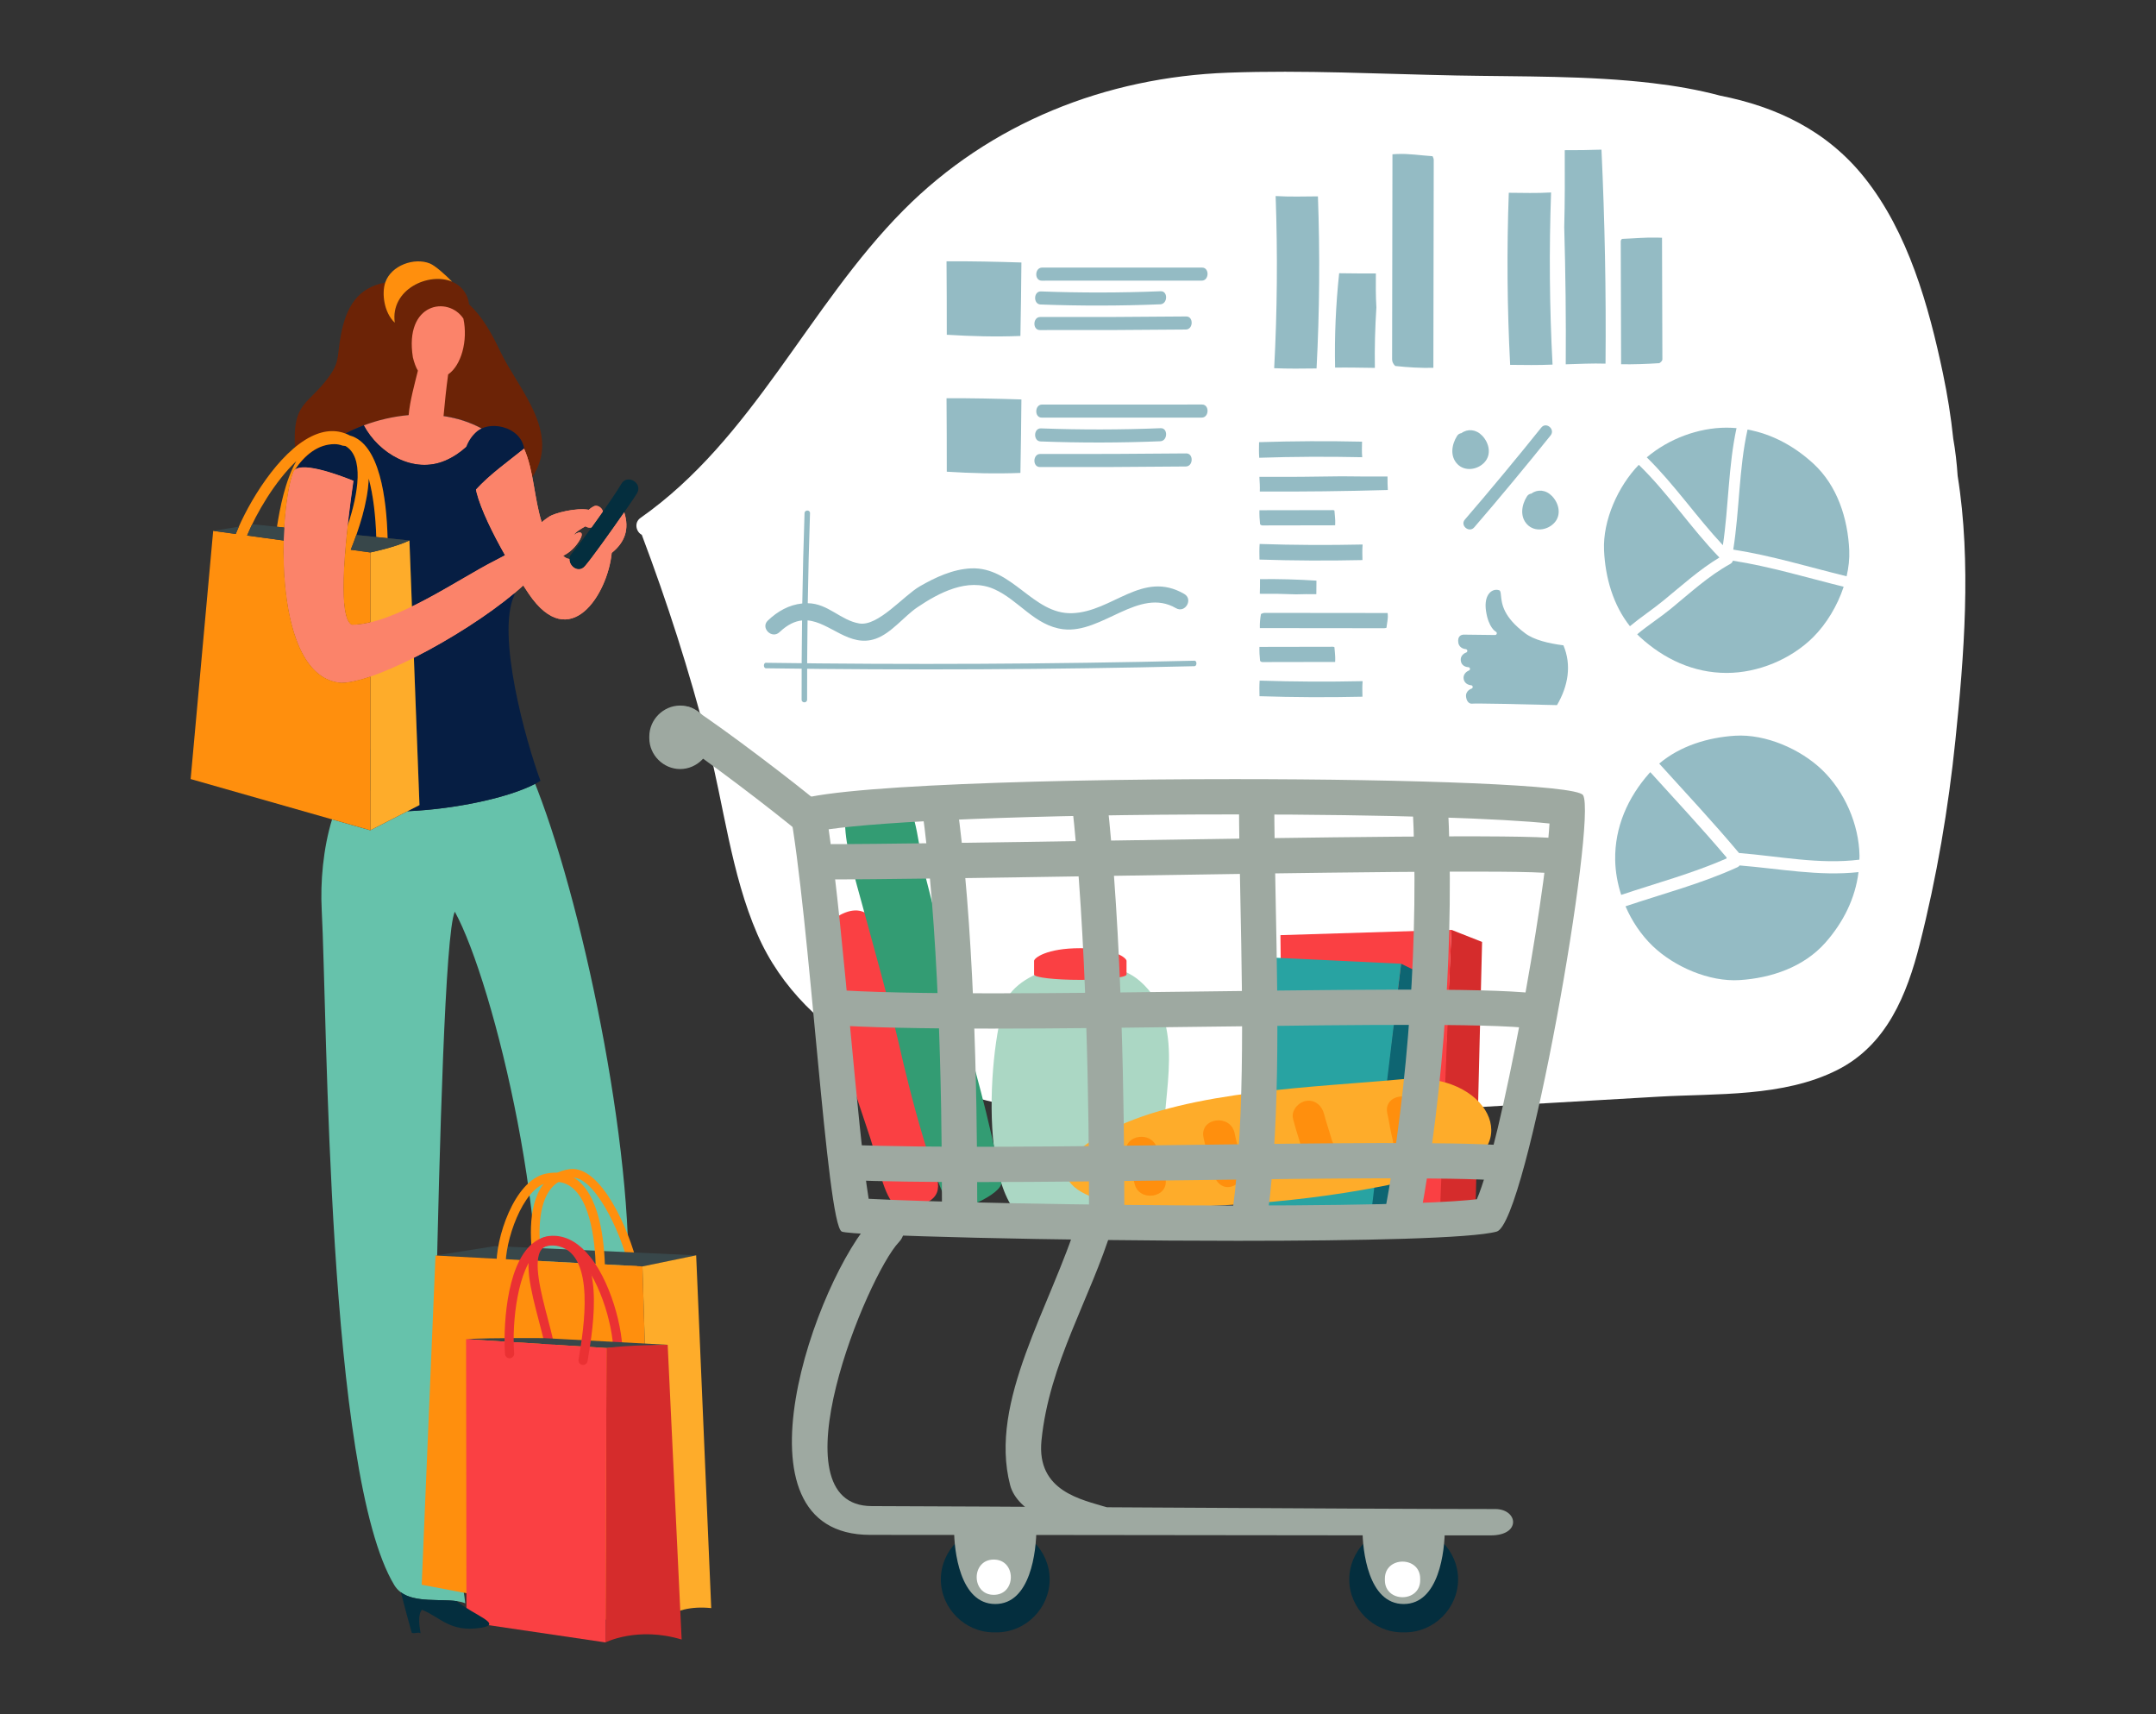 <?xml version="1.0" encoding="utf-8"?>
<!-- Generator: Adobe Illustrator 16.0.0, SVG Export Plug-In . SVG Version: 6.00 Build 0)  -->
<!DOCTYPE svg PUBLIC "-//W3C//DTD SVG 1.1//EN" "http://www.w3.org/Graphics/SVG/1.1/DTD/svg11.dtd">
<svg version="1.1" id="Livello_1" xmlns="http://www.w3.org/2000/svg" xmlns:xlink="http://www.w3.org/1999/xlink" x="0px" y="0px"
	 width="780px" height="620px" viewBox="0 0 780 620" enable-background="new 0 0 780 620" xml:space="preserve">
<rect x="0" y="0" width="780" height="620" fill="#333333" stroke="none"/>
<g>
	<path fill="#FFFFFF" d="M708.243,172.131c-0.303-4.568-0.812-9.081-1.595-13.47c-0.819-7.876-2.078-15.732-3.715-23.535
		c-5.146-24.472-12.58-51.094-28.461-70.955c-13.594-17.001-31.916-25.591-52.134-29.574c-8.016-2.148-16.261-3.558-24.443-4.526
		c-23.497-2.776-47.393-2.311-71.01-2.77c-27.452-0.531-55.096-2.018-82.545-1.017c-44.214,1.612-86.109,18.126-117.503,49.766
		c-34.491,34.767-54.301,82.619-95.115,111.273c-2.467,1.73-1.537,5.112,0.463,6.105c9.2,24.371,17.183,49.218,23.715,74.548
		c5.951,23.082,8.596,48.064,18.09,69.9c17.108,39.352,61.752,57.762,102.169,64.082c46.92,7.34,95.675,2.145,143.231-0.617
		c26.878-1.561,53.754-3.117,80.63-4.68c20.907-1.211,45.118,0.223,64.698-9.664c17.923-9.057,25.18-27.275,29.807-45.498
		c6.167-24.293,10.354-49.057,12.909-73.824C710.539,237.585,713.282,203.479,708.243,172.131"/>
	<path fill="#66C2AB" d="M194.482,285.754c-0.295-0.764-0.587-1.505-0.879-2.243c-10.006,5.183-29.248,9.156-46.168,9.902
		l-13.45,6.896l-13.85-3.949c-3.236,10.546-4.275,22.738-3.747,32.734c2.048,38.785,1.935,204.164,26.274,244.25
		c4.929,8.121,19.105,3.803,25.645,6.553c-0.804-9.766-11.624-57.865-10.537-108.52c1.218-56.086,3.266-134.191,6.773-141.631
		c14.19,25.877,37.039,119.947,28.121,171.768c-2.887,16.771-1.188,69.174,6.117,66.486c10.672-2.59,24.798-49.57,28.119-94.24
		C230.718,422.393,211.79,330.602,194.482,285.754"/>
	<path fill="#6C2306" d="M117.375,161.656c17.466-13.792,52.708-19.017,68.966,4.022c2.052,2.913,3.393,6.112,4.175,9.557
		c0.091-0.107,0.187-0.199,0.279-0.309c14.017-16.836-3.118-33.678-9.799-47.816c-3.222-6.812-6.611-12.68-11.327-17.071
		c-0.162-1.761-0.856-3.73-2.452-5.568c-1.105-1.272-2.53-2.153-4.109-2.742c-0.356-0.131-0.709-0.264-1.077-0.362
		c-0.223-0.06-0.454-0.096-0.686-0.146c-0.377-0.079-0.753-0.167-1.142-0.214c-0.251-0.031-0.504-0.031-0.757-0.047
		c-0.618-0.045-1.24-0.051-1.87-0.02c-0.393,0.02-0.785,0.034-1.179,0.081c-0.273,0.035-0.544,0.092-0.814,0.139
		c-0.398,0.069-0.797,0.137-1.19,0.232c-0.27,0.067-0.532,0.149-0.799,0.227c-0.394,0.115-0.782,0.236-1.166,0.38
		c-5.816,2.146-10.626,7.361-9.604,14.73c-3.954-3.72-4.755-10.662-3.452-14.536c-9.971,1.886-14.152,8.749-16.082,19.16
		c-1.598,8.604-0.026,9.728-5.777,16.835c-6.006,7.419-10.49,8.079-10.872,18.84c-0.269,7.453,1.43,12.247,4.527,15.318
		C112.155,167.942,114.102,164.243,117.375,161.656"/>
	<path fill="#FB836A" d="M160.469,150.469c0.437-4.892,0.961-9.871,1.664-15.056c4.711-3.208,7.231-12.151,5.515-20.168
		c-5.508-8.316-21.449-5.758-18.273,14.018c0.46,1.873,1.054,3.55,1.812,4.811c-1.214,4.948-2.908,10.979-3.34,16.063
		c-5.603,0.501-11.137,1.804-16.241,3.723c5.456,10.224,18.044,17.637,29.476,12.75c5.604-2.401,9.943-6.606,13.179-11.637
		C169.989,152.641,165.307,151.194,160.469,150.469"/>
	<path fill="#FB836A" d="M225.828,185.291c-4.829,6.954-11.92,16.885-14.248,19.511c-2.264,2.554-5.677,0.081-5.542-2.638
		c-0.594-0.029-1.218-0.264-1.904-0.795c-0.14-0.106-0.249-0.231-0.384-0.338c1.896-0.984,3.633-2.343,5.168-4.479
		c3.242-4.531,0.674-4.626-1.269-3.057c0.458-0.996,2.284-2.064,4.139-3.138c0.62,0.443,1.467,0.593,2.231,0.416
		c1.345-1.858,2.725-3.792,4.043-5.672c-0.026-0.156-0.011-0.301-0.069-0.465c-0.42-1.158-1.986-2.125-3.2-1.5
		c-0.7,0.357-1.268,0.785-1.781,1.252c-4.652-0.857-12.395,1.227-14.233,2.412c-1.074,0.687-1.984,1.376-2.797,2.084
		c-2.771-8.695-2.854-18.78-6.395-26.625c-6.17,4.964-12.401,9.363-17.381,14.785c0.038,0.328,0.09,0.652,0.168,0.96
		c1.568,6.239,5.865,14.956,10.323,22.823c-1.183,0.646-2.36,1.273-3.5,1.845c-13.316,6.676-36.58,23.296-51.93,23.296
		c-5.821-2.764-1.728-36.062,0.609-52.073c-5.16-2.06-20.126-7.734-21.821-3.093c-5.414,14.809-7.583,74.354,17.428,76.161
		c13.692-0.122,49.391-20.111,65.816-35.213c0.713,1.105,1.401,2.146,2.023,3.066c14.845,21.802,28.538,0.102,29.983-14.833
		C226.066,196.155,227.793,191.413,225.828,185.291"/>
	<polygon fill="#D52C2C" points="525.108,336.324 536.191,340.689 533.681,442.812 520.395,439.541 	"/>
	<polygon fill="#FA4043" points="463.239,338.234 464.357,443.801 520.725,443.834 525.106,336.326 	"/>
	<polygon fill="#0E6572" points="506.892,348.574 516.118,353.08 507.055,440.701 495.849,436.988 	"/>
	<polygon fill="#28A3A2" points="453.571,346.039 447.388,436.844 495.849,440.699 506.892,348.574 	"/>
	<path fill="#ABD7C4" d="M376.851,443.943c-25.702-3.564-18.309-73.959-12.228-83.42c7.953-12.414,35.629-16.262,47.732-5.715
		c17.382,15.105,7.862,41.551,8.799,58.359c0.555,10.07,6.66,25.088-9.609,30.152C403.758,445.748,384.332,444.98,376.851,443.943"
		/>
	<path fill="#FA4043" d="M390.833,342.955c-12.218,0-16.724,3.535-16.724,4.609v4.912c0,1.076,7.489,1.938,16.724,1.938
		c9.239,0,16.726-0.861,16.726-1.938v-4.912C407.559,346.49,403.366,342.955,390.833,342.955"/>
	<path fill="#FEAC2A" d="M525.379,423.037c-34.194,9.594-68.608,13.02-104.593,13.709c-26.186,0.508-53.232-10.854-18.661-28.281
		c28.093-14.137,74.511-15.201,105.618-18.17C538.693,387.338,551.684,415.662,525.379,423.037"/>
	<path fill="#FF8F0D" d="M407.428,417.426c0.679,3.572,2.276,6.861,2.958,10.41c1.389,7.162,12.658,5.609,11.266-1.605
		c-0.697-3.564-2.288-6.865-2.975-10.402C417.294,408.66,406.034,410.215,407.428,417.426"/>
	<path fill="#FF8F0D" d="M435.41,411.461c0.721,3.447,1.707,6.838,2.827,10.182c0.223,1.869,0.71,3.564,1.896,5.355
		c3.97,5.973,12.478-0.514,9.189-6.461c0.009-0.246,0-0.617-0.052-1.277c-0.171-1.246-0.778-2.545-1.166-3.742
		c-0.606-1.855-1.053-3.746-1.452-5.668C445.16,402.727,433.887,404.27,435.41,411.461"/>
	<path fill="#FF8F0D" d="M472.618,398.184c-2.826,0.416-5.576,3.434-4.822,6.439c0.764,3.035,1.698,6.012,2.636,8.988
		c0.96,3.033,2.419,5.863,3.278,8.898c0.863,2.977,4.882,4.104,7.467,3.006c3.104-1.326,3.852-4.475,2.995-7.453
		c-0.627-2.234-1.912-4.135-2.533-6.361c-0.819-2.9-1.846-5.75-2.584-8.68C478.291,400.018,475.931,397.729,472.618,398.184"/>
	<path fill="#FF8F0D" d="M501.918,402.783c0.563,2.434,0.887,4.906,1.443,7.35c0.273,1.096,0.88,3.477,0.687,4.293
		c-0.705,3.023,2.08,5.996,4.913,6.354c3.323,0.418,5.659-1.898,6.354-4.912c0.546-2.291-0.262-4.414-0.67-6.645
		c-0.497-2.664-0.846-5.387-1.457-8.033C511.538,394.109,500.263,395.619,501.918,402.783"/>
	<path fill="#FA4043" d="M321.011,348.088c2.006,11.99,4.698,23.867,6.768,35.857c2.174,12.512,5.445,24.826,9.628,36.812
		c3.04,8.74,4.408,14.016-9.984,16.496c-5.905,1.018-8.772-11.623-10.521-18.537c-2.277-9.016-6.484-19.104-10.305-32.836
		c-2.601-9.352-16.702-48.508-1.823-55.377C315.594,325.496,319.181,336.994,321.011,348.088"/>
	<path fill="#339C73" d="M327.001,288.834c4.458,3.425,5.716,20.013,7.174,25.648c4.812,18.529,9.312,37.137,14.067,55.682
		c3.312,12.949,9.617,33.406,13.968,57.506c0.735,4.092-16.834,12.004-18.569,8.971c-8.796-15.369-17.948-56.996-18.995-61.441
		c-3.637-15.227-7.838-30.08-11.938-45.166c-3.603-13.271-6.833-23.519-6.991-32.314
		C305.586,289.816,324.598,285.099,327.001,288.834"/>
	<path fill="#042E3E" d="M360.587,552.107h-1.058c-10.45,0-19.148,8.713-19.148,19.162c0,10.436,8.698,19.146,19.148,19.146h1.058
		c10.456,0,19.154-8.711,19.154-19.146C379.741,560.82,371.042,552.107,360.587,552.107"/>
	<path fill="#042E3E" d="M508.357,552.1h-1.069c-10.439,0-19.154,8.721-19.154,19.166c0,10.432,8.715,19.145,19.154,19.145h1.069
		c10.438,0,19.153-8.713,19.153-19.145C527.511,560.82,518.795,552.1,508.357,552.1"/>
	<path fill="#9EA9A1" d="M572.718,287.6c-2.336-3.727-61.878-5.795-126.139-5.795c-77.732,0-162.394,3.023-161.107,9.809
		c7.541,39.91,13.58,151.324,19.073,153.845c3.262,1.48,78.188,3.338,143.246,3.338c44.727,0,84.768-0.867,93.687-3.338
		C552.456,442.412,577.882,295.838,572.718,287.6 M534.288,433.762c-7.489,0.877-28.523,2.271-86.498,2.271
		c-56.408,0-113.53-1.338-133.53-2.439c-1.995-12.154-4.479-38.48-6.545-60.426c-2.509-26.57-5.076-53.887-7.925-73.211
		c19.593-2.834,71.866-5.386,146.79-5.386c57.33,0,97.874,1.549,114.002,3.289C558.959,325.619,543.045,413.822,534.288,433.762"/>
	<path fill="#9EA9A1" d="M353.546,435.123h-12.765c0-42.082-1.278-101.178-7.373-143.782l12.632-1.816
		C352.253,332.871,353.546,392.627,353.546,435.123"/>
	<path fill="#9EA9A1" d="M513.799,440.291l-12.774-2.006c8.467-44.996,12.435-100.836,10-147.524l12.75-0.665
		C526.26,337.742,522.433,394.354,513.799,440.291"/>
	<path fill="#9EA9A1" d="M406.748,437.268l-12.765-0.014c0.031-34.312-0.754-99.184-6.347-148.228l12.69-1.442
		C405.987,337.246,406.784,402.68,406.748,437.268"/>
	<path fill="#9EA9A1" d="M457.739,445.395l-12.609-2.006c5.311-33.299,4.425-77.582,3.646-116.641
		c-0.275-13.525-0.533-26.53-0.533-38.449h12.76c0,11.84,0.268,24.764,0.528,38.197C462.328,366.1,463.231,410.977,457.739,445.395"
		/>
	<path fill="#9EA9A1" d="M296.108,318.1v-12.771c23.025,0,63.462-0.634,106.274-1.31c73.249-1.146,148.995-2.336,160.561-0.758
		l-1.722,12.65c-10.607-1.449-89.24-0.219-158.624,0.875C359.716,317.463,319.231,318.1,296.108,318.1"/>
	<path fill="#9EA9A1" d="M353.446,427.549c-18.208,0-34.604-0.197-47.635-0.742l0.53-12.756c30.254,1.252,79.243,0.637,126.602,0.02
		c47.007-0.605,91.402-1.186,111.725,0.234l-0.896,12.736c-19.8-1.383-63.938-0.809-110.671-0.207
		C405.818,427.189,377.987,427.549,353.446,427.549"/>
	<path fill="#9EA9A1" d="M557.252,372.537c-9.769-2.609-65.216-1.898-118.832-1.205c-54.759,0.711-111.392,1.436-139.624-0.729
		l0.993-12.73c27.645,2.125,83.979,1.404,138.465,0.697c68.961-0.887,111.599-1.219,122.288,1.623L557.252,372.537z"/>
	<path fill="#9EA9A1" d="M293.973,303.195c-1.459,0-2.926-0.491-4.126-1.502c-9.926-8.393-35.315-27.655-45.852-34.5
		c-2.954-1.919-3.788-5.87-1.864-8.831c1.923-2.955,5.866-3.787,8.823-1.869c11.161,7.241,36.83,26.734,47.137,35.448
		c2.69,2.284,3.03,6.305,0.762,9C297.584,302.424,295.778,303.195,293.973,303.195"/>
	<path fill="#9EA9A1" d="M540.922,545.809c-50.003,0-198.169-1.061-225.5-1.061c-36.098,0-1.642-83.477,9.784-95.477
		c5.674-5.955-3.338-14.994-9.019-9.027c-21.102,22.158-53.993,114.916-1.336,114.916c78.816,0,148.425,0.182,224.475,0.182
		C550.5,555.342,549.17,545.809,540.922,545.809"/>
	<path fill="#9EA9A1" d="M345.163,553.166c0,7.451,2.004,26.996,14.903,26.996c12.766,0,14.888-19.021,14.888-27.529
		L345.163,553.166z"/>
	<path fill="#9EA9A1" d="M492.924,553.166c0,7.451,2.002,26.996,14.903,26.996c12.765,0,14.896-19.021,14.896-27.529
		L492.924,553.166z"/>
	<path fill="#9EA9A1" d="M246.067,255.196c-6.087,0-11.162,5.082-11.162,11.17v0.619c0,6.093,5.075,11.175,11.162,11.175
		c6.095,0,11.183-5.082,11.183-11.175v-0.619C257.25,260.278,252.163,255.196,246.067,255.196"/>
	<path fill="#9EA9A1" d="M393.983,554.969c3.041-3.982,5.979-5.025,6.376-9.807c-8.911-2.777-25.407-5.682-23.574-24.117
		c2.781-28.012,17.645-51.172,25.596-77.088c2.428-7.891-9.899-11.244-12.303-3.385c-9.799,31.943-32.55,66.189-24.629,96.576
		C368.136,547.41,383.86,552.619,393.983,554.969"/>
	<path fill="#FFFFFF" d="M359.529,564.082c-8.245,0-8.245,12.76,0,12.76C367.762,576.842,367.762,564.082,359.529,564.082"/>
	<path fill="#FFFFFF" d="M501.024,570.998v0.537c0,8.223,12.774,8.223,12.774,0v-0.537
		C513.799,562.764,501.024,562.764,501.024,570.998"/>
	<path fill="#061E43" d="M127.27,225.967c1.043,0,2.126-0.09,3.235-0.234C129.394,225.884,128.313,225.967,127.27,225.967"/>
	<path fill="#061E43" d="M124.964,198.575L124.964,198.575c-0.013,0.155-0.03,0.312-0.042,0.465
		C124.934,198.886,124.951,198.73,124.964,198.575"/>
	<path fill="#061E43" d="M124.997,198.188c-0.011,0.13-0.028,0.258-0.037,0.388h0.004c0.063-0.783,0.131-1.567,0.206-2.355
		C125.106,196.878,125.052,197.533,124.997,198.188"/>
	<path fill="#061E43" d="M110.46,169.048c5.299,0.167,13.784,3.396,17.421,4.846c-0.646,4.416-1.424,10.15-2.092,16.196
		c3.926-11.856,5.943-24.813-0.783-28.769c-0.386-0.067-0.762-0.108-1.142-0.164c-0.838-0.32-1.762-0.514-2.794-0.522
		c-0.948-0.004-1.852,0.12-2.738,0.3c-1.769,0.365-3.404,1.085-4.921,2.058c-0.057,0.037-0.118,0.069-0.173,0.105
		c-0.399,0.263-0.783,0.557-1.169,0.856c-0.164,0.13-0.334,0.259-0.5,0.396c-0.323,0.27-0.64,0.555-0.952,0.847
		c-0.214,0.206-0.431,0.417-0.642,0.633c-0.258,0.264-0.516,0.527-0.765,0.805c-0.271,0.303-0.533,0.62-0.794,0.937
		c-0.181,0.224-0.367,0.44-0.543,0.668c-0.436,0.566-0.858,1.148-1.259,1.747c0-0.002,0.004-0.002,0.004-0.004
		c0.243-0.228,0.544-0.405,0.894-0.545c0.053-0.021,0.113-0.039,0.171-0.058c0.314-0.112,0.659-0.195,1.043-0.251
		c0.072-0.011,0.149-0.02,0.225-0.028c0.247-0.028,0.522-0.025,0.786-0.034c-0.192,0.006-0.399-0.002-0.582,0.013
		c0.185-0.016,0.399-0.007,0.598-0.013c0.168-0.006,0.323-0.027,0.504-0.022c0.055,0,0.107,0,0.165,0
		c0.008,0.002,0.026,0.004,0.037,0.004c0.041,0,0.076-0.004,0.116-0.002C110.532,169.044,110.502,169.048,110.46,169.048"/>
	<path fill="#061E43" d="M131.604,153.858c0,0,0.002,0.003,0.002,0.005c0.057-0.021,0.109-0.041,0.166-0.061
		C131.715,153.823,131.659,153.838,131.604,153.858"/>
	<path fill="#061E43" d="M131.772,153.801c2.491-0.927,5.082-1.714,7.737-2.33C136.853,152.089,134.263,152.874,131.772,153.801"/>
	<polygon fill="#061E43" points="140.221,194.671 140.221,194.671 140.143,194.662 	"/>
	<path fill="#061E43" d="M179.197,202.671c1.144-0.572,2.319-1.197,3.5-1.843c-4.456-7.867-8.753-16.584-10.323-22.824
		c-0.076-0.309-0.126-0.631-0.164-0.96c0-0.002,0-0.002,0-0.003c3.877-4.221,8.515-7.825,13.285-11.554
		c1.348-1.048,2.699-2.106,4.051-3.192c0.013-0.012,0.028-0.023,0.041-0.033c0.011-0.009,0.021-0.016,0.033-0.026
		c0-0.002,0-0.004,0-0.006c-0.07-0.461-0.175-0.901-0.311-1.323c-0.043-0.143-0.107-0.272-0.157-0.411
		c-0.107-0.275-0.212-0.551-0.341-0.81c-0.076-0.152-0.166-0.295-0.25-0.44c-0.133-0.229-0.264-0.452-0.417-0.664
		c-0.1-0.148-0.214-0.286-0.327-0.427c-0.153-0.191-0.314-0.38-0.48-0.561c-0.131-0.137-0.264-0.268-0.402-0.396
		c-0.17-0.163-0.349-0.317-0.532-0.467c-0.156-0.125-0.311-0.25-0.472-0.367c-0.179-0.13-0.365-0.25-0.552-0.369
		c-0.182-0.115-0.363-0.232-0.553-0.339c-0.17-0.093-0.347-0.176-0.52-0.264c-0.221-0.11-0.441-0.22-0.668-0.317
		c-0.114-0.047-0.231-0.085-0.345-0.13c-1.816-0.706-3.799-0.995-5.667-0.84c0,0.002-0.004,0.002-0.009,0.002
		c-0.385,0.033-0.764,0.085-1.136,0.156c-0.013,0.001-0.026,0.004-0.037,0.006c-0.371,0.073-0.731,0.164-1.085,0.273
		c-0.009,0.002-0.017,0.007-0.026,0.009c-0.356,0.112-0.699,0.245-1.031,0.396c-4.279-2.344-8.973-3.797-13.829-4.521
		c0,0.015-0.004,0.031-0.004,0.044c4.833,0.727,9.515,2.171,13.786,4.5c-0.6,0.282-1.167,0.61-1.659,1.026
		c-1.86,1.574-3.118,3.52-3.931,5.677c-2.218,2.026-4.737,3.716-7.584,4.938c-11.432,4.886-24.018-2.525-29.474-12.747
		c-2.308,0.866-4.537,1.844-6.633,2.94c0.543,0.207,1.081,0.451,1.611,0.73c10.794,2.965,13.274,22.933,13.637,37.138l7.906,0.817
		l0.906,23.854C160.107,213.942,171.372,206.597,179.197,202.671"/>
	<path fill="#061E43" d="M147.85,150.119c-1.371,0.123-2.736,0.311-4.091,0.528c1.354-0.215,2.721-0.39,4.087-0.512
		C147.845,150.131,147.85,150.125,147.85,150.119"/>
	<path fill="#061E43" d="M143.52,150.687c0.081-0.014,0.159-0.026,0.238-0.04C143.679,150.66,143.601,150.673,143.52,150.687"/>
	<path fill="#061E43" d="M148.127,195.489c-1.029,0.479-2.167,0.933-3.343,1.35C145.959,196.422,147.098,195.97,148.127,195.489"/>
	<path fill="#061E43" d="M139.509,151.473c0.03-0.006,0.057-0.011,0.087-0.018C139.566,151.462,139.54,151.466,139.509,151.473"/>
	<path fill="#061E43" d="M139.597,151.454c1.297-0.297,2.605-0.552,3.923-0.766C142.202,150.902,140.894,151.157,139.597,151.454"/>
	<path fill="#061E43" d="M128.709,194.049c0.067-0.185,0.133-0.36,0.199-0.547l7.222,0.747c-0.236-7.573-1.085-15.166-2.736-21.164
		C133.158,179.947,130.981,187.68,128.709,194.049"/>
	<path fill="#061E43" d="M133.985,244.703v-0.015c-0.113,0.041-0.236,0.088-0.349,0.126
		C133.754,244.773,133.863,244.746,133.985,244.703"/>
	<path fill="#061E43" d="M186.04,215.371c0.052-0.3,0.105-0.601,0.158-0.902c-9.567,8.04-23.602,16.98-36.461,23.443l2.026,53.283
		l-4.334,2.223c18.084-0.801,38.822-5.277,48.109-10.98C190.231,268.091,179.483,229.576,186.04,215.371"/>
	<path fill="#042E3F" d="M136.427,267.7c-4.118,4.394-4.865,9.306-4.873,15.129c-0.009,4.293,6.661,4.293,6.669,0
		c0-3.953,0.072-7.381,2.915-10.417C144.063,269.276,139.365,264.557,136.427,267.7"/>
	<path fill="#FF8F0D" d="M229.12,459.389c-0.737,0.035-1.434-0.477-1.609-1.213c-3.096-13.475-13.039-33.361-20.918-32.189
		c-3.271,0.416-5.764,1.857-7.646,4.422c-3.86,5.268-4.796,15.328-2.543,27.607c0.151,0.836-0.408,1.668-1.269,1.822
		c-0.843,0.145-1.672-0.404-1.821-1.254c-1.408-7.723-2.875-21.861,3.108-30.045c2.372-3.24,5.655-5.148,9.782-5.678
		c11.274-1.373,21.522,22.238,24.38,34.604c0.19,0.846-0.33,1.693-1.177,1.889C229.308,459.375,229.212,459.375,229.12,459.389"/>
	<polygon fill="#38474A" points="178.992,450.709 157.552,454.113 232.423,458.057 251.862,454.041 	"/>
	<polygon fill="#FF8F0D" points="157.55,454.113 152.566,573.193 236.437,589.086 232.426,458.057 	"/>
	<path fill="#FEAC2A" d="M232.426,458.057l4.009,131.029c0,0,5.567-9.049,20.876-7.441l-5.451-127.602L232.426,458.057z"/>
	<path fill="#FF8F0D" d="M217.307,463.293h-0.077c-0.908-0.01-1.646-0.752-1.646-1.674c0.023-7.535-0.747-25.758-8.594-32.055
		c-2.476-1.982-5.425-2.574-8.996-1.764c-8.981,2.021-15.51,21.475-15.036,30.557c0.042,0.914-0.664,1.684-1.57,1.725h-0.017
		c-0.908,0.045-1.677-0.648-1.729-1.566c-0.535-10.414,6.374-31.426,17.624-33.953c4.57-1.035,8.541-0.203,11.803,2.42
		c8.65,6.945,9.859,24.695,9.827,34.652C218.905,462.52,218.191,463.246,217.307,463.293"/>
	<path fill="#EA3133" d="M223.767,493.623c-0.223,0.047-0.454,0.066-0.703,0.023c-0.903-0.146-1.507-0.992-1.367-1.902
		c1.153-7.049-2.943-25.289-10.772-35.07c-3.197-4.016-6.625-6.143-10.188-6.354c-2.247-0.133-3.812,0.373-4.779,1.545
		c-3.323,4.055-0.225,15.82,2.26,25.26c1.45,5.498,2.812,10.703,3.118,14.611c0.066,0.9-0.636,1.725-1.535,1.764
		c-0.901,0.078-1.709-0.605-1.781-1.506c-0.264-3.625-1.607-8.684-3.011-14.025c-2.954-11.227-6.01-22.832-1.611-28.193
		c1.652-2.037,4.201-2.969,7.545-2.775c4.533,0.279,8.769,2.836,12.585,7.602c8.484,10.617,12.732,29.883,11.44,37.676
		C224.861,492.941,224.374,493.443,223.767,493.623"/>
	<path fill="#38474A" d="M241.554,486.41L197.1,484c0,0-18.938-0.205-28.479,0.365l50.796,3.209L241.554,486.41z"/>
	<path fill="#D52C2C" d="M241.554,486.41c0,0-14.438,0.049-22.136,1.164l-0.362,106.48c0,0,11.554-5.879,27.553-1.043
		L241.554,486.41z"/>
	<polygon fill="#FA4043" points="219.418,487.574 168.622,484.365 168.752,586.631 219.056,594.055 	"/>
	<path fill="#EA3133" d="M211.366,493.637c-0.213,0.053-0.456,0.061-0.694,0.016c-0.912-0.145-1.517-0.984-1.366-1.889l0.19-1.129
		c1.639-9.924,5.988-36.293-7.125-39.803c-2.956-0.795-5.46-0.275-7.681,1.557c-7.383,6.135-9.549,25.783-8.678,37.117
		c0.062,0.912-0.642,1.689-1.526,1.768c-0.921,0.074-1.714-0.607-1.784-1.52c-0.597-7.738-0.04-31.68,9.875-39.928
		c3.057-2.537,6.642-3.273,10.655-2.197c16.012,4.285,11.466,31.797,9.52,43.543l-0.182,1.123
		C212.458,492.959,211.977,493.471,211.366,493.637"/>
	<path fill="#042E3E" d="M165.247,579.123c-6.092-0.869-15.043,0.619-20.218-3.203c1.358,5.365,2.753,10.428,3.925,14.621
		c1.109,0.527,2.135-0.373,3.188,0.178c-0.489-3.059-0.987-6.732,0.496-8.475c6.657,2.623,10.065,8.215,21.193,6.541
		C182.394,587.498,171.59,584.344,165.247,579.123"/>
	<path fill="#FEAC2A" d="M133.985,199.813c0,0,8.653-1.764,14.14-4.324l3.632,95.705l-17.772,9.113V199.813z"/>
	<path fill="#042E3E" d="M224.78,175.035c-2.428,4.264-14.485,21.247-17.886,25.085c-2.818,3.181,1.847,7.885,4.688,4.682
		c3.49-3.944,17.752-24.381,18.909-26.431C232.61,174.657,226.874,171.318,224.78,175.035"/>
	<path fill="#94BBC4" d="M579.381,54.129c-4.428,0.15-8.855,0.213-13.285,0.191c0.033,9.273,0.067,18.544-0.187,27.809
		c0.469,16.542,0.669,33.085,0.547,49.639c4.804-0.137,9.601-0.393,14.392-0.241C581.088,105.716,580.591,79.924,579.381,54.129"/>
	<path fill="#94BBC4" d="M561.682,131.877c-1.103-20.688-1.273-41.434-0.531-62.263c-5.096,0.301-10.193,0.156-15.298,0.11
		c-0.756,20.823-0.59,41.559,0.494,62.244C551.466,132.03,556.576,132.105,561.682,131.877"/>
	<path fill="#94BBC4" d="M600.299,131.356c0.684-0.415,1.119-0.88,1.119-1.394c-0.046-14.655-0.088-29.311-0.13-43.965
		c-0.525-0.019-1.047-0.036-1.58-0.051c-4.323-0.132-8.618,0.305-12.93,0.465c-0.251,0.268-0.425,0.546-0.425,0.847
		c0.046,14.832,0.089,29.663,0.132,44.497C591.101,131.816,595.703,131.658,600.299,131.356"/>
	<path fill="#94BBC4" d="M460.973,133.174c1.104-20.69,1.272-41.434,0.53-62.264c5.095,0.302,10.194,0.157,15.299,0.112
		c0.754,20.823,0.592,41.559-0.497,62.243C471.19,133.326,466.081,133.402,460.973,133.174"/>
	<path fill="#94BBC4" d="M484.482,98.825c4.424,0.068,8.85,0.095,13.282,0.085c-0.034,4.088-0.065,8.176,0.187,12.263
		c-0.468,7.294-0.669,14.592-0.546,21.89c-4.801-0.059-9.6-0.173-14.394-0.106C482.772,121.576,483.269,110.201,484.482,98.825"/>
	<path fill="#94BBC4" d="M504.754,132.368c-0.684-0.7-1.117-1.483-1.117-2.354c0.046-24.738,0.086-49.476,0.128-74.214
		c0.525-0.031,1.049-0.063,1.581-0.089c4.323-0.22,8.614,0.516,12.93,0.787c0.251,0.451,0.424,0.922,0.424,1.428
		c-0.046,25.038-0.089,50.077-0.132,75.115C513.952,133.146,509.35,132.878,504.754,132.368"/>
	<path fill="#94BBC4" d="M455.714,196.751c12.381,0.405,24.795,0.469,37.262,0.196c-0.183,1.873-0.095,3.749-0.067,5.626
		c-12.46,0.277-24.873,0.217-37.25-0.183C455.621,200.508,455.576,198.63,455.714,196.751"/>
	<path fill="#94BBC4" d="M455.714,246.175c12.381,0.404,24.795,0.468,37.262,0.195c-0.183,1.873-0.095,3.749-0.067,5.625
		c-12.46,0.279-24.873,0.218-37.25-0.182C455.621,249.932,455.576,248.053,455.714,246.175"/>
	<path fill="#94BBC4" d="M502.089,177.232c-0.093-1.626-0.128-3.254-0.113-4.884c-5.551,0.011-11.099,0.025-16.642-0.07
		c-9.899,0.173-19.803,0.249-29.71,0.201c0.082,1.767,0.236,3.531,0.146,5.294C471.217,177.861,486.652,177.677,502.089,177.232"/>
	<path fill="#94BBC4" d="M455.56,165.569c12.384-0.404,24.797-0.467,37.264-0.194c-0.182-1.873-0.095-3.749-0.066-5.626
		c-12.462-0.277-24.871-0.217-37.252,0.182C455.468,161.812,455.422,163.691,455.56,165.569"/>
	<path fill="#94BBC4" d="M455.872,189.631c0.249,0.251,0.524,0.412,0.837,0.412c8.768-0.016,17.538-0.031,26.311-0.047
		c0.008-0.194,0.022-0.384,0.031-0.581c0.077-1.59-0.184-3.168-0.28-4.756c-0.16-0.092-0.328-0.154-0.507-0.154
		c-8.877,0.016-17.754,0.031-26.627,0.047C455.597,186.249,455.691,187.941,455.872,189.631"/>
	<path fill="#94BBC4" d="M455.872,239.054c0.249,0.251,0.524,0.412,0.837,0.412c8.768-0.015,17.538-0.032,26.311-0.047
		c0.008-0.194,0.022-0.386,0.031-0.581c0.077-1.589-0.184-3.169-0.28-4.754c-0.16-0.092-0.328-0.157-0.507-0.157
		c-8.877,0.017-17.754,0.034-26.627,0.049C455.597,235.672,455.691,237.364,455.872,239.054"/>
	<path fill="#94BBC4" d="M476.269,210.016c-0.04,1.627-0.056,3.255-0.049,4.885c-2.449-0.011-4.894-0.024-7.339,0.07
		c-4.367-0.173-8.733-0.249-13.104-0.201c0.037-1.767,0.104-3.53,0.064-5.294C462.653,209.388,469.461,209.571,476.269,210.016"/>
	<path fill="#94BBC4" d="M456.194,222.089c0.417-0.25,0.887-0.41,1.407-0.41c14.808,0.015,29.609,0.033,44.417,0.046
		c0.018,0.195,0.037,0.387,0.052,0.581c0.132,1.589-0.31,3.17-0.469,4.755c-0.273,0.092-0.555,0.158-0.855,0.158
		c-14.985-0.017-29.971-0.034-44.954-0.049C455.729,225.472,455.889,223.78,456.194,222.089"/>
	<path fill="#94BBC4" d="M369.166,121.515c0.157-8.856,0.304-17.717,0.362-26.574c-9.028-0.284-18.058-0.48-27.092-0.436
		c0.054,8.862,0.114,17.722,0.091,26.575C351.42,121.635,360.295,121.871,369.166,121.515"/>
	<path fill="#94BBC4" d="M434.899,96.783c-19.301,0-38.601,0.003-57.898,0.005c-2.702,0-2.845,4.726-0.128,4.726
		c19.297-0.002,38.598-0.005,57.896-0.007C437.472,101.506,437.616,96.783,434.899,96.783"/>
	<path fill="#94BBC4" d="M419.911,105.339c-14.442,0.586-28.879,0.607-43.322,0.067c-2.708-0.102-2.843,4.624-0.131,4.725
		c14.445,0.541,28.879,0.518,43.325-0.067C422.472,109.955,422.622,105.23,419.911,105.339"/>
	<path fill="#94BBC4" d="M429.153,114.46c-17.609,0.183-35.216,0.249-52.824,0.2c-2.704-0.009-2.845,4.717-0.132,4.723
		c17.609,0.051,35.219-0.015,52.826-0.196C431.726,119.158,431.866,114.434,429.153,114.46"/>
	<path fill="#94BBC4" d="M369.166,171.051c0.157-8.858,0.304-17.717,0.362-26.575c-9.028-0.284-18.058-0.481-27.092-0.436
		c0.054,8.862,0.114,17.722,0.091,26.575C351.42,171.17,360.295,171.407,369.166,171.051"/>
	<path fill="#94BBC4" d="M434.899,146.317c-19.301,0-38.601,0.004-57.898,0.006c-2.702,0-2.845,4.726-0.128,4.726
		c19.297-0.002,38.598-0.004,57.896-0.007C437.472,151.042,437.616,146.317,434.899,146.317"/>
	<path fill="#94BBC4" d="M419.911,154.875c-14.442,0.586-28.879,0.607-43.322,0.067c-2.708-0.102-2.843,4.624-0.131,4.724
		c14.445,0.542,28.879,0.519,43.325-0.066C422.472,159.491,422.622,154.766,419.911,154.875"/>
	<path fill="#94BBC4" d="M429.153,163.996c-17.609,0.183-35.216,0.249-52.824,0.2c-2.704-0.009-2.845,4.716-0.132,4.724
		c17.609,0.051,35.219-0.015,52.826-0.197C431.726,168.693,431.866,163.97,429.153,163.996"/>
	<path fill="#94BBC4" d="M601.743,217.265c6.633-5.425,12.964-11.185,20.305-15.616c-10.332-10.637-18.524-23.219-29.166-33.529
		c-7.479,7.727-13.055,20.075-12.57,30.92c0.436,9.726,3.225,19.75,9.37,27.453C593.563,223.262,597.852,220.447,601.743,217.265"/>
	<path fill="#94BBC4" d="M628.242,154.847c-1.178-0.099-2.367-0.163-3.575-0.163c-10.264,0-20.985,4.041-28.894,10.738
		c10.013,9.831,17.946,21.532,27.536,31.783C625.396,183.207,625.248,168.66,628.242,154.847"/>
	<path fill="#94BBC4" d="M668.067,208.44c0.73-3.163,1.091-6.343,0.955-9.4c-0.515-11.472-4.283-23.37-12.992-31.365
		c-6.812-6.253-14.852-10.68-23.805-12.301c-3.145,14.132-2.886,29.109-5.17,43.415C640.963,200.952,654.421,205.105,668.067,208.44
		"/>
	<path fill="#94BBC4" d="M626.92,202.796c-0.121,0.45-0.395,0.866-0.918,1.154c-7.964,4.392-14.575,10.549-21.569,16.272
		c-3.854,3.151-8.236,5.946-12.135,9.194c0.332,0.331,0.659,0.666,1.004,0.986c8.679,7.965,19.348,12.992,31.365,12.992
		c11.373,0,23.32-4.95,31.366-12.992c4.705-4.709,8.695-11.266,10.973-18.176C653.674,208.934,640.509,204.918,626.92,202.796"/>
	<path fill="#94BBC4" d="M624.617,310.511c0.002-0.115,0.032-0.225,0.05-0.34c-8.925-10.543-18.341-20.648-27.613-30.88
		c-0.109,0.121-0.241,0.22-0.346,0.344c-7.78,8.794-12.585,19.517-12.362,31.492c0.079,4.191,0.84,8.447,2.173,12.547
		C599.27,319.41,612.284,315.918,624.617,310.511"/>
	<path fill="#94BBC4" d="M672.687,310.938c0.009-0.488,0.057-0.969,0.048-1.464c-0.214-11.333-5.362-23.144-13.528-31.01
		c-7.81-7.521-20.491-13.058-31.491-12.358c-9.8,0.621-19.851,3.662-27.439,10.082c9.704,10.707,19.573,21.262,28.865,32.338
		C643.644,309.685,658.167,312.748,672.687,310.938"/>
	<path fill="#94BBC4" d="M629.366,354.494c11.421-0.727,23.204-4.699,31.011-13.527c6.455-7.305,10.816-15.953,11.997-25.527
		c-14.368,1.551-28.65-1.254-43.018-2.416c-0.18,0.246-0.406,0.473-0.76,0.635c-13.068,5.977-26.955,9.582-40.518,14.145
		c2.336,5.402,5.681,10.369,9.794,14.334C605.686,349.658,618.365,355.191,629.366,354.494"/>
	<path fill="#94BBC4" d="M432.127,238.974c-51.672,1.233-103.357,1.483-155.036,0.752c-0.958-0.014-0.96,1.972,0,1.984
		c51.679,0.731,103.364,0.48,155.036-0.752C433.087,240.936,433.09,238.953,432.127,238.974"/>
	<path fill="#94BBC4" d="M428.454,214.837c-15.129-8.806-25.952,6.504-40.618,6.952c-14.193,0.436-21.558-16.882-36.567-16.207
		c-6.548,0.294-12.893,3.246-18.481,6.475c-5.956,3.44-15.083,14.585-21.916,13.444c-6.803-1.137-11.257-7.234-18.638-7.327
		c0.176-10.855,0.444-21.709,0.814-32.559c0.044-1.279-1.94-1.276-1.982,0c-0.372,10.881-0.642,21.766-0.816,32.652
		c-4.806,0.48-8.919,2.826-12.445,6.169c-2.786,2.642,1.428,6.846,4.209,4.21c2.924-2.771,5.607-3.983,8.157-4.238
		c-0.122,9.554-0.188,19.106-0.162,28.662c0.004,1.277,1.987,1.279,1.987,0c-0.028-9.56,0.038-19.117,0.162-28.674
		c8.15,0.676,15.141,9.948,24.623,6.639c5.718-1.997,10.267-8.113,15.126-11.395c7.818-5.276,18.169-10.74,27.641-6.606
		c9.049,3.951,14.741,13.327,25.156,14.562c14.029,1.666,27.356-15.415,40.748-7.618
		C428.77,221.907,431.769,216.765,428.454,214.837"/>
	<path fill="#94BBC4" d="M557.603,154.656c-7.887,9.867-19.356,23.705-27.625,33.251c-1.865,2.146,1.52,4.975,3.376,2.829
		c8.273-9.546,19.74-23.385,27.629-33.252C562.753,155.269,559.377,152.437,557.603,154.656"/>
	<path fill="#94BBC4" d="M536.201,157.551c-2.207-2.289-5.218-2.55-7.507-0.875c-0.588,0.066-1.153,0.372-1.56,1.01
		c-1.952,3.097-2.646,7.374,0.184,10.224c2.659,2.676,7.093,2.027,9.589-0.527C539.729,164.5,538.781,160.229,536.201,157.551"/>
	<path fill="#94BBC4" d="M561.482,179.421c-2.205-2.29-5.218-2.552-7.507-0.875c-0.584,0.066-1.152,0.369-1.557,1.007
		c-1.956,3.099-2.648,7.376,0.182,10.225c2.659,2.678,7.092,2.03,9.59-0.525C565.011,186.37,564.061,182.1,561.482,179.421"/>
	<path fill="#FF8F0D" d="M163.574,101.886c-2.476-2.545-6.152-5.821-8.061-6.587c-5.611-2.276-14.008,0.666-16.13,6.863
		c-1.319,3.868-0.522,10.839,3.441,14.568C141.151,104.651,155.12,98.315,163.574,101.886"/>
	<path fill="#FB836A" d="M225.828,185.291c-4.829,6.954-11.92,16.885-14.248,19.511c-2.264,2.554-5.677,0.081-5.542-2.638
		c-0.594-0.029-1.218-0.264-1.904-0.795c-0.14-0.106-0.249-0.231-0.384-0.338c1.896-0.984,3.633-2.343,5.168-4.479
		c3.242-4.531,0.674-4.626-1.269-3.057c0.458-0.996,2.284-2.064,4.139-3.138c0.62,0.443,1.467,0.593,2.231,0.416
		c1.345-1.858,2.725-3.792,4.043-5.672c-0.026-0.156-0.011-0.301-0.069-0.465c-0.42-1.158-1.986-2.125-3.2-1.5
		c-0.7,0.357-1.268,0.785-1.781,1.252c-4.652-0.857-12.395,1.227-14.233,2.412c-1.074,0.687-1.984,1.376-2.797,2.084
		c-2.771-8.695-2.854-18.78-6.395-26.625c-6.17,4.964-12.401,9.363-17.381,14.785c0.038,0.328,0.09,0.652,0.168,0.96
		c1.568,6.239,5.865,14.956,10.323,22.823c-1.183,0.646-2.36,1.273-3.5,1.845c-13.316,6.676-36.58,23.296-51.93,23.296
		c-5.821-2.764-1.728-36.062,0.609-52.073c-5.16-2.06-20.126-7.734-21.821-3.093c-5.414,14.809-7.583,74.354,17.428,76.161
		c13.692-0.122,49.391-20.111,65.816-35.213c0.713,1.105,1.401,2.146,2.023,3.066c14.845,21.802,28.538,0.102,29.983-14.833
		C226.066,196.155,227.793,191.413,225.828,185.291"/>
	<path fill="#FF8F0D" d="M110.572,169.045L110.572,169.045c-0.507-0.02-0.977-0.002-1.421,0.036
		C109.596,169.042,110.063,169.025,110.572,169.045"/>
	<path fill="#FF8F0D" d="M140.221,194.671c-0.363-14.205-2.84-34.172-13.635-37.137c-4.25-2.244-8.945-2.142-13.944,0.322
		c-11.96,5.885-22.891,24.026-27.354,35.272l-8.164-1.12l-8.153,89.769l65.015,18.531v-55.603c-4.155,1.409-7.77,2.234-10.5,2.258
		c-16.982-1.228-21.426-29.064-20.842-51.453l-13.241-1.814c3.34-8.125,10.11-19.645,17.8-26.916
		c-4.109,7.239-5.918,16.949-7.004,23.752l2.646,0.275c0.51-8.605,1.738-15.97,3.214-20.005c0.118-0.327,0.317-0.591,0.559-0.819
		c0,0.002-0.005,0.002-0.005,0.005c3.497-5.23,8.311-9.388,14.457-9.352c1.033,0.008,1.957,0.203,2.794,0.522
		c0.38,0.055,0.756,0.097,1.142,0.163c6.727,3.956,4.709,16.914,0.783,28.77c-1.749,15.865-2.735,33.875,1.481,35.877
		c2.103,0,4.362-0.335,6.715-0.889v-25.265l-7.087-0.973c2.786-6.927,6.197-17.061,6.496-25.757
		c1.653,6.001,2.5,13.591,2.736,21.165L140.221,194.671z"/>
	<path fill="#38474A" d="M102.646,195.511c0.043-1.601,0.109-3.17,0.199-4.703l-11.246-1.166l-0.407,0.067
		c-0.671,1.389-1.274,2.727-1.791,3.983L102.646,195.511z"/>
	<path fill="#38474A" d="M86.404,190.491l-9.278,1.516l8.16,1.121C85.619,192.289,85.999,191.399,86.404,190.491"/>
	<path fill="#38474A" d="M124.96,198.575h0.004c0.009-0.128,0.022-0.259,0.033-0.389
		C124.986,198.316,124.973,198.446,124.96,198.575"/>
	<path fill="#38474A" d="M128.908,193.5c-0.673,1.915-1.356,3.718-2.009,5.339l7.087,0.975c0,0,8.653-1.767,14.142-4.326
		L128.908,193.5z"/>
	<path fill="#94BBC4" d="M565.617,233.411c-5.266-0.67-10.566-1.927-13.75-4.288c-8.087-6.012-8.554-10.809-8.842-13.667
		c-0.129-1.375-0.217-1.829-0.706-1.988c-0.442-0.147-0.91-0.188-1.38-0.115c-2.167,0.32-4.04,2.807-3.325,7.639
		c0.902,6.12,3.52,7.467,3.543,7.478c0.261,0.129,0.408,0.429,0.34,0.72c-0.061,0.254-0.267,0.444-0.521,0.482
		c-0.032,0.004-0.063,0.008-0.095,0.008l-11.328-0.139c-0.117,0-0.236,0.008-0.354,0.025c-0.598,0.09-1.955,0.543-1.612,2.861
		c0.325,2.188,2.573,2.348,2.673,2.355c0.301,0.021,0.551,0.251,0.592,0.554c0.035,0.292-0.146,0.585-0.427,0.683
		c-0.102,0.028-2.255,0.777-1.924,3.01c0.33,2.229,2.593,2.278,2.689,2.278c0.302,0.006,0.563,0.226,0.62,0.525
		c0.049,0.295-0.119,0.598-0.404,0.693c-0.094,0.042-2.2,0.862-1.885,3.006c0.319,2.148,2.584,2.315,2.687,2.324
		c0.305,0.006,0.553,0.246,0.584,0.547c0.039,0.301-0.144,0.592-0.438,0.675c-0.088,0.033-2.294,0.759-1.95,3.076
		c0.328,2.231,1.734,2.35,1.909,2.361c1.704-0.179,17.729,0.181,30.978,0.52C567.322,248.126,568.652,240.611,565.617,233.411"/>
</g>
</svg>
